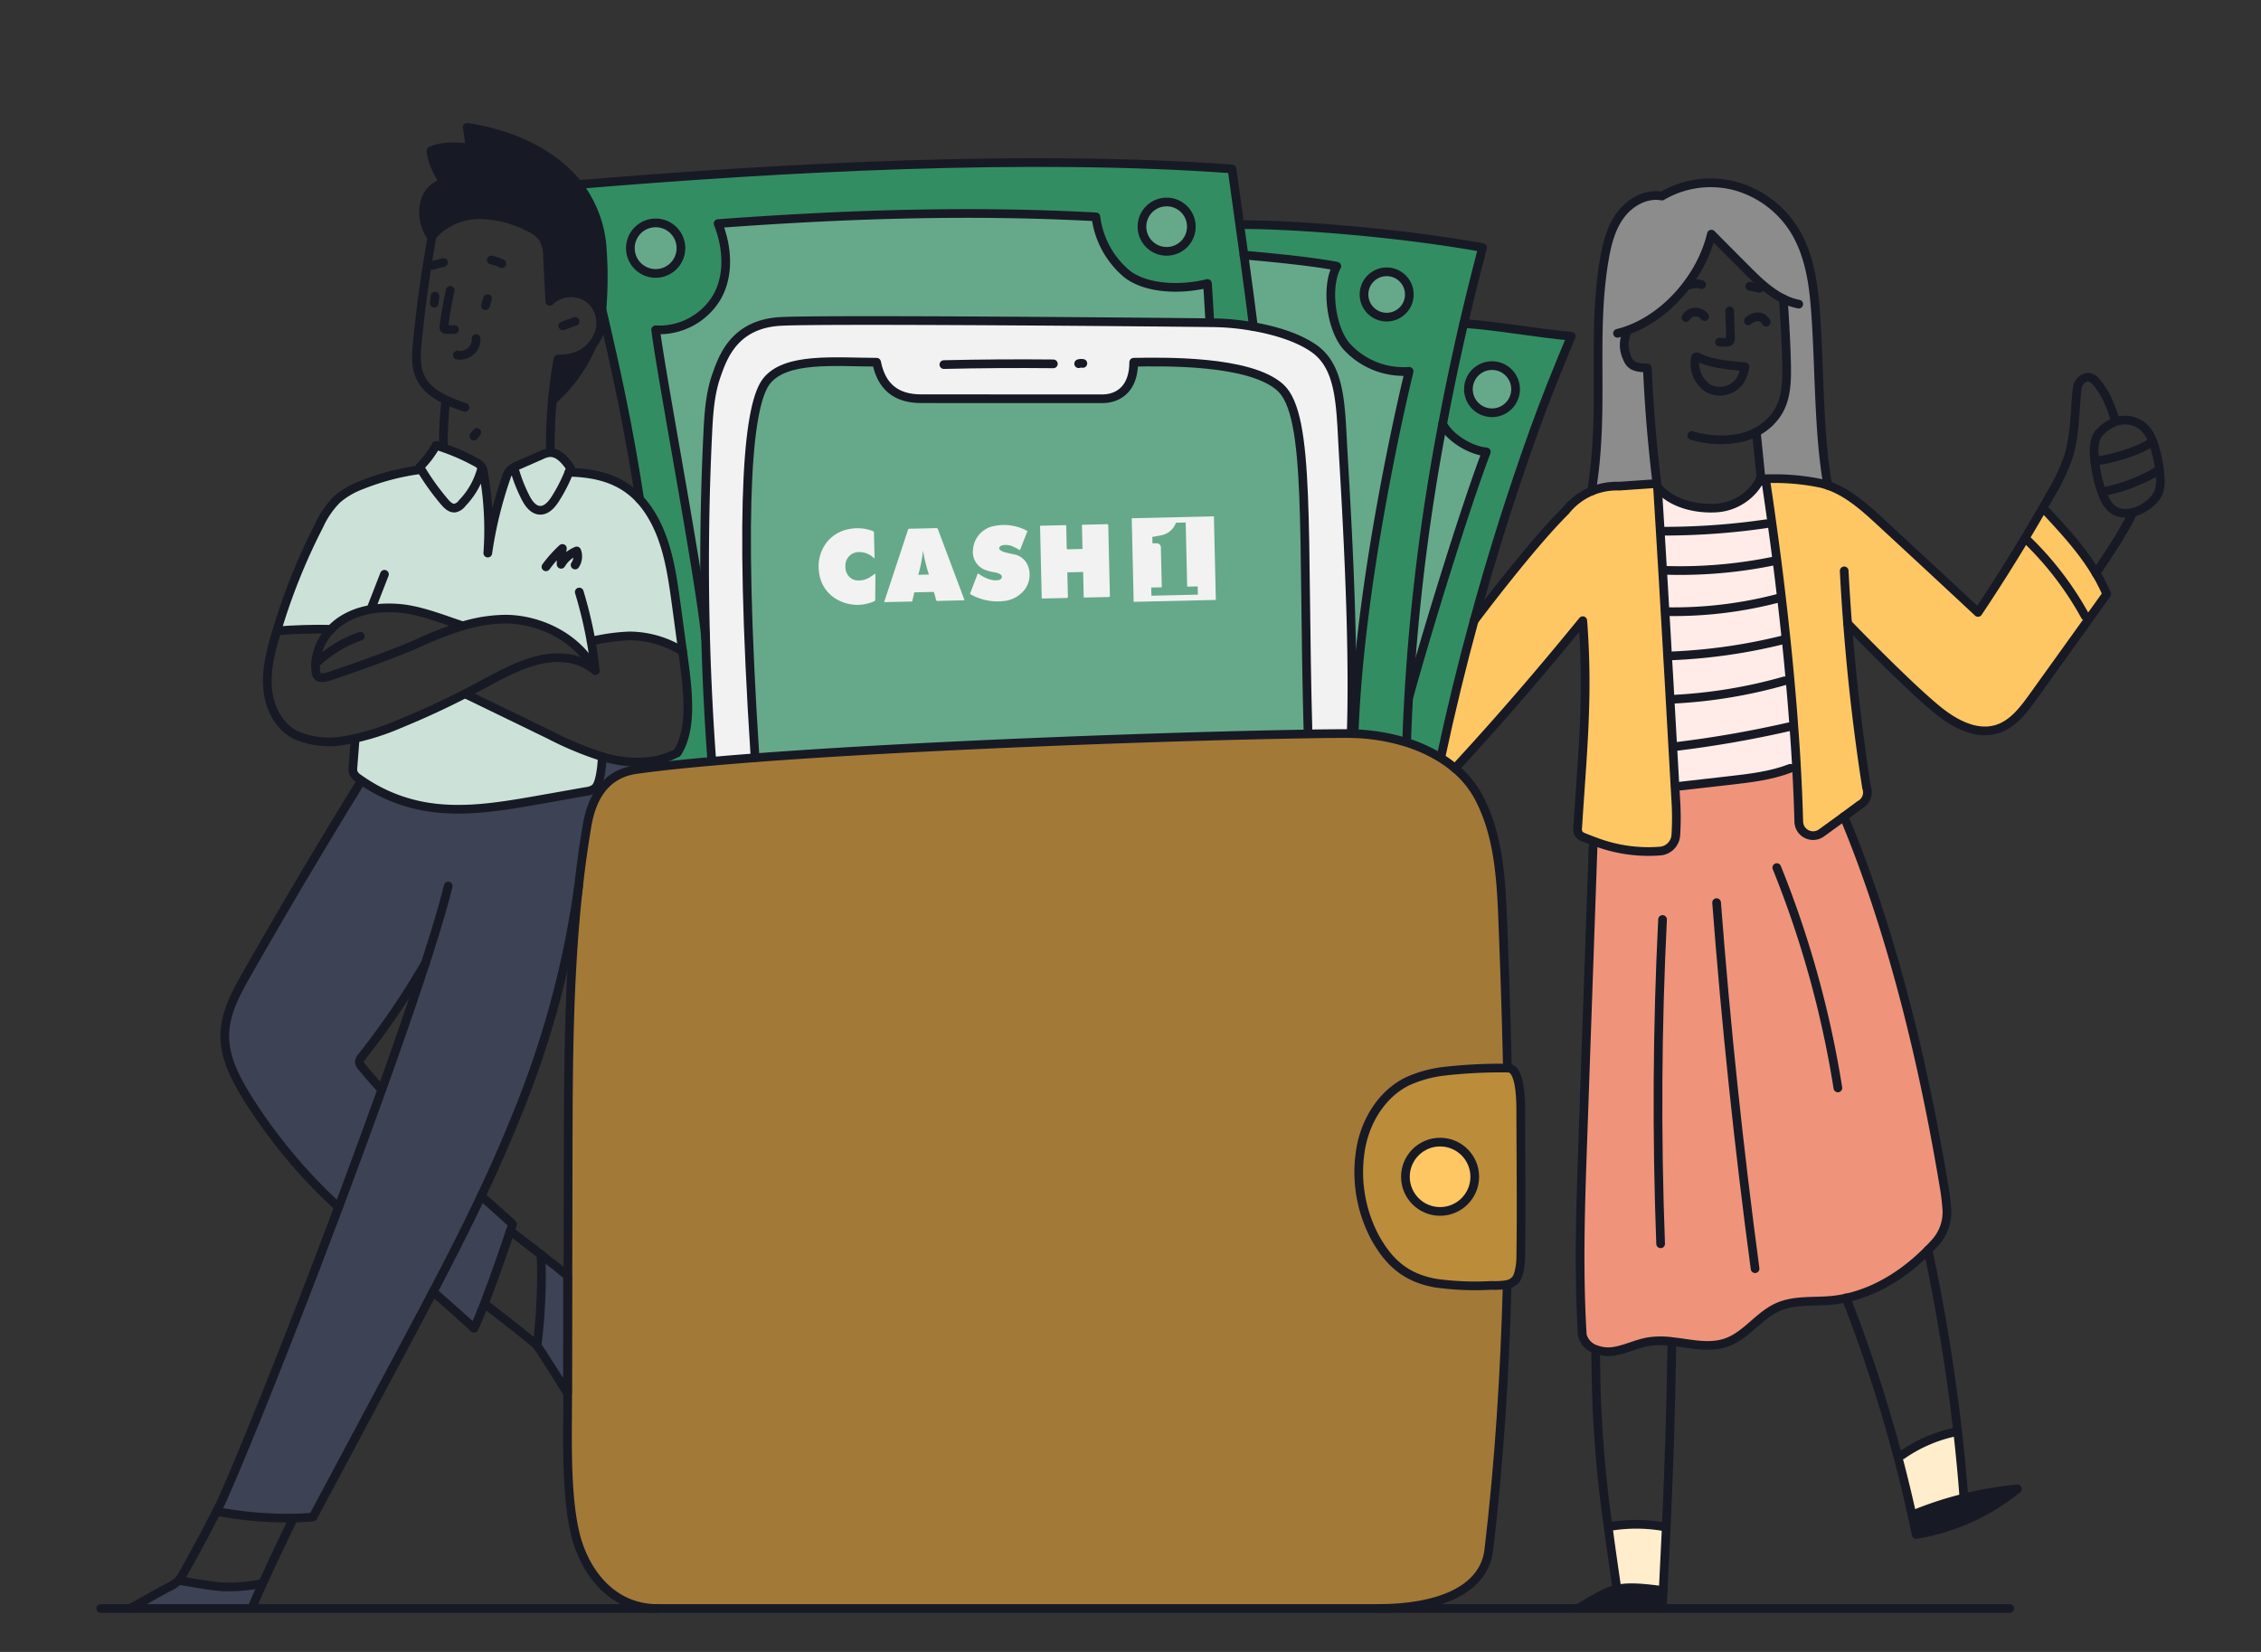 <svg viewBox="0 0 520 380" xmlns="http://www.w3.org/2000/svg">
  <rect x="0" y="0" width="520" height="380" fill="#333333" stroke="none"/>
  <g id="Layer_2">
    <g>
      <g>
        <g>
          <path style="fill: #ffc764" d="M484.518,136.664c-1.357,1.897-2.714,3.783-4.071,5.68l-.889-.636a73.783,73.783,0,0,0-13.077-17.231l-.841-.516q2.071-3.458,4.095-6.965l.708.432c4.215,4.539,8.466,9.126,11.612,14.422A37.827,37.827,0,0,1,484.518,136.664Z"></path>
          <path style="fill: #ffc764" d="M424.922,143.425q1.441,18.949,4.359,37.741a3.223,3.223,0,0,1-1.561,3.987c-1.213.901-2.426,1.801-3.638,2.69q-2.576,1.891-5.175,3.759a3.291,3.291,0,0,1-5.211-2.558c-.108-4.071-.288-8.213-.516-12.392q-.252-4.737-.624-9.534c-.24-3.518-.54-7.061-.865-10.615q-.414-4.701-.913-9.402c-.336-3.218-.684-6.436-1.069-9.618q-.486-4.287-1.033-8.502c-.372-2.918-.769-5.812-1.165-8.67q-.702-5.169-1.465-10.171a52.639,52.639,0,0,1,12.764,1.057c.528.132,1.057.276,1.561.456,4.707,1.609,8.586,5.139,12.272,8.55,7.493,6.929,14.986,13.869,22.275,20.678q5.566-8.322,10.723-16.919l.841.516a73.783,73.783,0,0,1,13.077,17.231l.889.636-12.825,17.868c-2.209,3.086-4.683,6.364-8.31,7.493-4.815,1.513-9.895-1.261-13.797-4.467C439.872,158.627,430.025,148.696,424.922,143.425Z"></path>
          <path style="fill: #171a25" d="M463.972,342.493a49.227,49.227,0,0,1-23.271,10.483c-.324-1.549-.648-3.086-.997-4.623l1.021-.228A84.163,84.163,0,0,1,463.972,342.493Z"></path>
          <path style="fill: #ffedcc" d="M451.676,344.582v.012a83.118,83.118,0,0,0-10.951,3.53l-1.021.228q-1.477-6.736-3.254-13.389l.997-.264a33.406,33.406,0,0,1,11.972-5.235l.829-.096C450.823,334.484,451.304,339.575,451.676,344.582Z"></path>
          <path style="fill: #ef947a" d="M424.574,298.592a28.585,28.585,0,0,1-3.518.54c-4.083.36-8.37-.132-12.116,1.513-4.395,1.933-7.277,6.508-11.792,8.141-3.963,1.441-8.261.3-12.512-.168a19.619,19.619,0,0,0-5.5.012c-2.846.48-5.476,1.909-8.346,2.257a7.976,7.976,0,0,1-3.59-.408,4.734,4.734,0,0,1-3.29-3.374c-.913-15.034-.408-29.78.108-44.454q1.189-33.917,2.366-67.833l.444-1.213a34.51,34.51,0,0,0,15.094,2.161,3.937,3.937,0,0,0,3.494-3.638,62.653,62.653,0,0,0-.036-8.514c-.048-.901-.096-1.813-.156-2.714l1.225-.072c3.759-.432,7.529-.853,11.3-1.285,4.743-.54,9.546-1.093,14.001-2.81l1.429-.084c.228,4.179.408,8.322.516,12.392a3.291,3.291,0,0,0,5.211,2.558q2.594-1.873,5.175-3.759c10.987,26.285,18.252,56.522,22.947,84.62a52.971,52.971,0,0,1,.72,5.812,10.405,10.405,0,0,1-2.582,7.445c-.552.624-1.129,1.237-1.741,1.837C438.371,292.696,431.887,296.995,424.574,298.592Z"></path>
          <path style="fill: #8c8c8c" d="M410.152,68.747c-3.29-1.609-6.076-4.347-8.694-6.989q-3.945-3.945-7.865-7.901c-2.306,9.787-10.495,19.369-20.137,22.407l.372,1.165a6.751,6.751,0,0,0,.24,4.527c.708,1.873,1.453,2.69,4.803,2.678q.576,13.203,2.173,26.346l-.384.276c-2.762.192-5.512.384-8.274.576a19.881,19.881,0,0,0-6.352,1.153c3.098-18.877-.048-35.484,2.906-53.135.612-3.65,1.537-7.361,3.722-10.339,2.197-2.978,5.92-5.079,9.558-4.407a22.135,22.135,0,0,1,17.231-2.209,23.39,23.39,0,0,1,13.077,9.799c3.158,4.983,4.311,10.975,4.839,16.847,1.165,12.993.708,29.275,3.002,42.112-.504-.18-1.033-.324-1.561-.456a52.639,52.639,0,0,0-12.764-1.057l-1.021.108c-.012-.156-.024-.312-.048-.468-.324-3.314-.672-6.628-.997-9.943l-.204-.384a12.637,12.637,0,0,0,5.428-5.151c1.633-3.038,1.753-6.64,1.693-10.087C410.801,78.822,410.476,74.126,410.152,68.747Z"></path>
          <path style="fill: #ffece8" d="M413.178,176.651l-1.429.084c-4.455,1.717-9.258,2.27-14.001,2.81-3.771.432-7.541.853-11.3,1.285l-1.225.072c-.168-3.05-.336-6.112-.516-9.162l1.081-.06a253.636,253.636,0,0,0,25.601-4.479l1.165-.084Q412.932,171.907,413.178,176.651Z"></path>
          <path style="fill: #ffece8" d="M412.554,167.116l-1.165.084a253.636,253.636,0,0,1-25.601,4.479l-1.081.06q-.306-5.44-.612-10.855l.432-.024a114.298,114.298,0,0,0,25.925-4.251l1.237-.108C412.013,160.056,412.314,163.598,412.554,167.116Z"></path>
          <path style="fill: #ffece8" d="M411.689,156.501l-1.237.108a114.298,114.298,0,0,1-25.925,4.251l-.432.024q-.27-4.989-.576-9.955l1.225-.072a127.686,127.686,0,0,0,25.397-3.686l.636-.072Q411.281,151.8,411.689,156.501Z"></path>
          <path style="fill: #ffece8" d="M410.777,147.099l-.636.072a127.686,127.686,0,0,1-25.397,3.686l-1.225.072c-.18-3.41-.384-6.809-.588-10.219l.18-.012a94.858,94.858,0,0,0,26.189-3.17l.408-.048C410.092,140.663,410.44,143.881,410.777,147.099Z"></path>
          <path style="fill: #ffece8" d="M409.708,137.481l-.408.048a94.858,94.858,0,0,1-26.189,3.17l-.18.012c-.18-3.158-.36-6.304-.552-9.462l.732-.048a106.951,106.951,0,0,0,24.424-2.065l1.141-.156Q409.216,133.194,409.708,137.481Z"></path>
          <path style="fill: #ffece8" d="M408.675,128.979l-1.141.156a106.951,106.951,0,0,1-24.424,2.065l-.732.048c-.18-3.002-.36-5.992-.54-8.994l1.069-.06a163.113,163.113,0,0,0,23.332-1.717l1.273-.168C407.907,123.167,408.303,126.061,408.675,128.979Z"></path>
          <path style="fill: #ffece8" d="M405.025,110.246l1.021-.108q.757,5.007,1.465,10.171l-1.273.168a163.113,163.113,0,0,1-23.332,1.717l-1.069.06c-.216-3.422-.42-6.857-.636-10.279,2.834,3.53,8.117,5.151,13.365,4.887,5.608-.276,9.414-4.239,10.411-7.085C405.001,109.934,405.013,110.09,405.025,110.246Z"></path>
          <path style="fill: #ffc764" d="M385.38,183.615a62.653,62.653,0,0,1,.036,8.514,3.937,3.937,0,0,1-3.494,3.638,34.51,34.51,0,0,1-15.094-2.161c-.865-.312-1.717-.636-2.546-.985a2.372,2.372,0,0,1-1.213-.841,2.447,2.447,0,0,1-.216-1.501c1.105-17.364,2.498-30.152,1.165-47.504-6.857,8.394-16.415,19.897-29.384,33.959a27.21,27.21,0,0,0-3.374-2.438l.156-.24q3.368-15.742,7.613-31.281s12.837-17.159,21.002-25.229a15.02,15.02,0,0,1,12.356-5.716c2.762-.192,5.512-.384,8.274-.576a8.046,8.046,0,0,0,.54.72c.216,3.422.42,6.857.636,10.279.18,3.002.36,5.992.54,8.994.192,3.158.372,6.304.552,9.462.204,3.41.408,6.809.588,10.219q.306,4.971.576,9.955.306,5.422.612,10.855c.18,3.05.348,6.112.516,9.162C385.284,181.802,385.332,182.715,385.38,183.615Z"></path>
          <path style="fill: #ffedcc" d="M382.426,351.151l.805.036c-.228,4.779-.468,9.654-.72,14.698h-.012c-5.296-.732-8.237-.853-10.615-.336-.72-4.923-1.405-9.678-2.029-14.35l.228-.024A36.726,36.726,0,0,1,382.426,351.151Z"></path>
          <path style="fill: #171a25" d="M382.498,365.885h.012c-.084,1.357-.156,2.738-.228,4.119H362.865c4.203-2.378,6.22-3.855,9.018-4.455C374.26,365.032,377.202,365.152,382.498,365.885Z"></path>
          <path style="fill: #338d63" d="M361.364,77.345c-3.41,8.261-5.848,14.193-8.466,21.482q-7.799,21.686-13.869,43.949-4.251,15.526-7.613,31.281l-.156.24a34.803,34.803,0,0,0-7.973-3.578l.252-.781c.108-3.254.264-6.508.444-9.762h.096c3.843-14.025,12.777-43.157,17.76-56.233-3.566-.276-8.43-3.23-10.051-6.412,1.453-7.745,3.086-15.454,4.851-23.115h.012C344.432,74.943,353.583,76.66,361.364,77.345ZM348.563,89.533a5.422,5.422,0,1,0-5.416,5.428A5.427,5.427,0,0,0,348.563,89.533Z"></path>
          <path style="fill: #bb8c3a" d="M346.63,295.494a18.628,18.628,0,0,1-3.614.192,66.005,66.005,0,0,1-12.801-.516c-6.941-1.225-10.747-4.791-13.869-10.315a31.952,31.952,0,0,1-3.518-19.825c.925-6.736,4.779-13.293,10.891-16.295a28.36,28.36,0,0,1,8.261-2.294,115.752,115.752,0,0,1,14.698-.744h.168c2.654,0,2.894,6.34,2.906,9.582.024,11.672.168,22.575,0,34.247-.012,1.177-.36,3.819-1.093,4.731A3.592,3.592,0,0,1,346.63,295.494Zm-7.457-24.797a7.973,7.973,0,1,0-7.973,7.973A7.969,7.969,0,0,0,339.173,270.697Z"></path>
          <path style="fill: #66a98a" d="M343.148,84.105A5.428,5.428,0,1,1,337.72,89.533,5.427,5.427,0,0,1,343.148,84.105Z"></path>
          <path style="fill: #a37938" d="M345.621,212.062c.444,11.203.817,22.419,1.057,33.634a115.752,115.752,0,0,0-14.698.744,28.36,28.36,0,0,0-8.261,2.294c-6.112,3.002-9.967,9.558-10.891,16.295a31.952,31.952,0,0,0,3.518,19.825c3.122,5.524,6.929,9.09,13.869,10.315a66.005,66.005,0,0,0,12.801.516,18.628,18.628,0,0,0,3.614-.192c-.54,20.39-1.825,40.731-4.215,61.001-1.141,9.726-12.44,13.509-25.325,13.509H151.176c-9.09,0-15.478-6.472-18.276-15.082s-2.366-23.284-2.342-32.338v-2.089q.054-27.504.12-55.009c.036-20.51.096-41.115,2.378-61.481.528-4.695,1.165-9.378,1.957-14.049.913-5.38,3.47-11.852,11.336-12.945.889-.12,1.825-.252,2.798-.372,4.179-.528,9.102-1.033,14.578-1.513,3.134-.276,6.46-.552,9.931-.817,39.314-2.99,97.865-5.019,127.177-5.476,3.182-.06,6.028-.084,8.454-.096.72,0,1.441.012,2.149.036a45.735,45.735,0,0,1,11.852,1.945,34.803,34.803,0,0,1,7.973,3.578,27.21,27.21,0,0,1,3.374,2.438,22.507,22.507,0,0,1,5.296,6.376C344.673,191.829,345.237,202.144,345.621,212.062Z"></path>
          <circle style="fill: #ffc764" r="7.973" cy="270.697" cx="331.2"></circle>
          <path style="fill: #66a98a" d="M331.788,97.53c1.621,3.182,6.484,6.136,10.051,6.412-4.983,13.077-13.917,42.208-17.76,56.233h-.096A483.692,483.692,0,0,1,331.788,97.53Z"></path>
          <path style="fill: #338d63" d="M331.788,97.53a483.692,483.692,0,0,0-7.805,62.646c-.18,3.254-.336,6.508-.444,9.762l-.252.781a45.735,45.735,0,0,0-11.852-1.945l.024-.624v-.096c1.417-37.285,12.62-82.639,12.62-82.639A17.688,17.688,0,0,1,309.573,79.542c-3.47-4.155-4.719-13.569-2.125-18.3-7.013-1.393-21.35-2.558-21.35-2.558-.324-2.354-.648-4.683-.961-6.893l.841-.12c11.348,0,35.207,1.717,54.997,5.284q-2.288,8.682-4.335,17.46C334.874,82.076,333.241,89.785,331.788,97.53Zm-7.661-29.792a5.211,5.211,0,1,0-5.211,5.223A5.214,5.214,0,0,0,324.127,67.738Z"></path>
          <path style="fill: #66a98a" d="M309.573,79.542a17.688,17.688,0,0,0,14.506,5.872s-11.203,45.354-12.62,82.639l-.684-.024c.745-23.031-1.429-55.993-1.957-65.684-.516-9.702-.684-17.928-6.52-22.107-3.578-2.558-8.886-4.203-14.025-5.103-.564-4.539-1.369-10.567-2.173-16.451,0,0,14.338,1.165,21.35,2.558C304.854,65.973,306.103,75.387,309.573,79.542Z"></path>
          <path style="fill: #66a98a" d="M318.915,62.527a5.217,5.217,0,1,1-5.211,5.211A5.214,5.214,0,0,1,318.915,62.527Z"></path>
          <path style="fill: #f2f2f2" d="M311.458,168.053v.096l-.024.624c-.708-.024-1.429-.036-2.149-.036-2.426.012-5.272.036-8.454.096v-.108c-1.297-46.387.696-73.153-6.364-79.577-7.073-6.424-27.318-5.908-33.73-5.824.012,6.064-3.482,8.406-7.229,8.406-3.734,0-35.64-.012-41.668-.012s-9.186-3.062-10.231-8.394c-9.714-.036-20.906-1.213-25.301,4.335-3.963,5.019-6.616,25.457-2.654,86.65-3.47.264-6.797.54-9.931.817l-.06-.636q-1.009-13.851-1.381-27.762-.648-23.524.492-47.035c.216-4.515.504-9.102,2.005-13.365s4.155-11.828,14.806-12.392c10.255-.54,87.094.156,98.634.3.432,0,.769.012,1.009.012a56.357,56.357,0,0,1,9.042.889c5.139.901,10.447,2.546,14.025,5.103,5.836,4.179,6.004,12.404,6.52,22.107.528,9.69,2.702,42.652,1.957,65.684Z"></path>
          <path style="fill: #66a98a" d="M300.831,168.725v.108c-29.312.456-87.862,2.486-127.177,5.476-3.963-61.193-1.309-81.63,2.654-86.65,4.395-5.548,15.586-4.371,25.301-4.335,1.045,5.332,4.203,8.394,10.231,8.394s37.933.012,41.668.012c3.747,0,7.241-2.342,7.229-8.406,6.412-.084,26.658-.6,33.73,5.824C301.528,95.573,299.535,122.338,300.831,168.725Z"></path>
          <path style="fill: #338d63" d="M286.098,58.684c.805,5.884,1.609,11.912,2.173,16.451a56.357,56.357,0,0,0-9.042-.889c-.24,0-.576-.012-1.009-.012v-.504s-.348-6.244-.516-8.514c-6.676,1.621-14.326,1.081-18.504-2.197a20.378,20.378,0,0,1-7.157-13.137c-29.612-1.597-58.287-.552-86.89,1.549,2.354,5.968,2.45,12.32-.372,17.087a15.437,15.437,0,0,1-13.989,7.349c1.513,11.828,10.195,57.026,11.492,70.859q.378,13.905,1.381,27.762l.06.636c-5.476.48-10.399.985-14.578,1.513l-.18-1.453a18.464,18.464,0,0,0,6.809-2.017c3.506-5.5,2.474-14.229,1.345-22.407-.036-.3-.084-.588-.12-.889-.504-3.674-.997-7.361-1.501-11.035-.985-7.181-2.053-14.59-5.896-20.726a20.977,20.977,0,0,0-2.486-3.278c-2.486-16.295-5.356-29.48-8.67-43.613h-.012a89.939,89.939,0,0,0-.012-15.046,26.88,26.88,0,0,0-5.476-13.713l.012-.012c46.939-3.915,103.449-7.001,150.388-3.59.276,2.029.973,7.025,1.789,12.933C285.449,54.001,285.773,56.331,286.098,58.684Zm-12.104-6.544a5.68,5.68,0,1,0-5.68,5.68A5.683,5.683,0,0,0,273.994,52.14ZM156.603,57.087a5.812,5.812,0,1,0-5.812,5.8A5.809,5.809,0,0,0,156.603,57.087Z"></path>
          <path style="fill: #66a98a" d="M278.22,73.73v.504c-11.54-.144-88.379-.841-98.634-.3-10.651.564-13.305,8.129-14.806,12.392s-1.789,8.85-2.005,13.365q-1.135,23.488-.492,47.035c-1.297-13.833-9.979-59.031-11.492-70.859a15.437,15.437,0,0,0,13.989-7.349c2.822-4.767,2.726-11.119.372-17.087,28.603-2.101,57.278-3.146,86.89-1.549A20.378,20.378,0,0,0,259.2,63.019c4.179,3.278,11.828,3.819,18.504,2.197C277.872,67.486,278.22,73.73,278.22,73.73Z"></path>
          <circle style="fill: #66a98a" r="5.68" cy="52.14" cx="268.314"></circle>
          <path style="fill: #cce2d8" d="M135.95,147.519c.396,2.221.708,4.467.949,6.712-4.563-8.358-13.677-11.792-20.618-11.804a34.962,34.962,0,0,0-9.835,1.537c-4.527-1.489-9.642-3.566-14.398-4.011-4.767-.432-9.787.252-13.737,2.942a13.914,13.914,0,0,0-2.173,1.861c-3.494-.108-8.778.048-12.26.348l-.192-.06A139.662,139.662,0,0,1,73.376,120.922a20.654,20.654,0,0,1,4.167-6.076,18.45,18.45,0,0,1,5.668-3.29A56.309,56.309,0,0,1,96.191,108.097l.54-.336a56.125,56.125,0,0,0,5.512,7.697c.636.745,1.453,1.537,2.414,1.405a2.825,2.825,0,0,0,1.669-1.153,17.779,17.779,0,0,0,4.359-7.613l.372-.036a5.151,5.151,0,0,1,.156.72,74.191,74.191,0,0,1,.973,18.444,94.102,94.102,0,0,1,4.203-17.292,4.858,4.858,0,0,1,.793-1.621c.06-.072.132-.144.204-.216h.973a35.144,35.144,0,0,0,2.498,6.34c.708,1.381,1.765,2.87,3.314,2.942,1.537.06,2.714-1.321,3.542-2.618a36.342,36.342,0,0,0,3.134-6.124h.012c7.565.168,12.584,2.221,16.259,6.196a20.977,20.977,0,0,1,2.486,3.278c3.843,6.136,4.911,13.545,5.896,20.726.504,3.674.997,7.361,1.501,11.035a23.168,23.168,0,0,0-12.212-3.59A44.849,44.849,0,0,0,135.95,147.519Z"></path>
          <path style="fill: #66a98a" d="M150.792,51.275a5.806,5.806,0,1,1-5.812,5.812A5.809,5.809,0,0,1,150.792,51.275Z"></path>
          <path style="fill: #3d4254" d="M77.867,277.71a123.264,123.264,0,0,1-21.158-25.457c-2.654-4.347-5.103-9.114-5.019-14.205.084-5.043,2.618-9.678,5.115-14.061Q69.377,201.885,82.73,180.217l.456-.648a36.802,36.802,0,0,0,13.965,5.848c8.838,1.705,17.94.132,26.802-1.429q5.404-.955,10.831-1.921a4.149,4.149,0,0,0,2.041-.732c1.465-1.213,1.669-6.941,1.681-7.253.744.216,1.501.408,2.257.576a25.834,25.834,0,0,0,8.201.528l.18,1.453c-.973.12-1.909.252-2.798.372-7.865,1.093-10.423,7.565-11.336,12.945-.793,4.671-1.429,9.354-1.957,14.049h-.012A216.52,216.52,0,0,1,118.694,256.864c-2.474,6.172-5.175,12.26-8.021,18.264-3.506,7.421-7.241,14.746-11.059,22.011-2.51,4.779-5.055,9.546-7.589,14.302q-10.015,18.75-20.029,37.513c-1.465.144-2.966.24-4.491.264a89.018,89.018,0,0,1-17.688-1.549c.408-.805.756-1.489,1.009-2.017C56.337,333.379,67.3,305.845,77.867,277.71Zm19.957-56.125a181.672,181.672,0,0,1-14.65,21.566,1.926,1.926,0,0,0-.528,1.153,1.824,1.824,0,0,0,.564,1.105c1.297,1.537,3.158,3.831,4.611,5.211C91.628,240.005,95.086,230.026,97.824,221.585Z"></path>
          <path style="fill: #171a25" d="M99.397,54.229l-.18.216a9.447,9.447,0,0,1-1.585-7.613c.612-2.606,1.969-3.734,4.347-4.971-1.321-2.209-2.63-4.587-2.858-7.157,2.51-1.177,6.208-1.021,8.958-.648-.132-1.189-.396-3.59-.648-4.767,7.481,1.129,14.938,3.807,20.87,8.514a27.496,27.496,0,0,1,4.647,4.659,26.88,26.88,0,0,1,5.476,13.713,89.939,89.939,0,0,1,.012,15.046c-.084,1.189-.192,2.137-.288,2.714h-.012a7.015,7.015,0,0,0-2.762-5.332,7.157,7.157,0,0,0-8.934.708c-.156-3.314-.324-6.64-.492-9.955a8.829,8.829,0,0,0-1.177-4.791,7.875,7.875,0,0,0-3.062-2.257,24.98,24.98,0,0,0-11.756-2.906A14.437,14.437,0,0,0,99.397,54.229Z"></path>
          <path style="fill: #cce2d8" d="M138.507,174.069v.012c-.012.312-.216,6.04-1.681,7.253a4.149,4.149,0,0,1-2.041.732q-5.422.973-10.831,1.921c-8.862,1.561-17.964,3.134-26.802,1.429a36.802,36.802,0,0,1-13.965-5.848c-.24-.156-.468-.312-.696-.48a3.189,3.189,0,0,1-1.225-1.333,3.325,3.325,0,0,1-.084-1.381c.156-2.005.312-3.999.468-5.992l-2.161-.096a56.645,56.645,0,0,0,12.392-3.759q7.889-3.242,15.454-7.133l.264.504q9.42,4.575,18.853,9.15A75.839,75.839,0,0,0,138.507,174.069Z"></path>
          <path style="fill: #171a25" d="M128.313,82.592c3.194-.024,5.944-.817,7.925-3.266a35.411,35.411,0,0,1-9.198,12.813Q127.472,87.329,128.313,82.592Z"></path>
          <path style="fill: #cce2d8" d="M131.231,107.689c-.12.324-.24.636-.384.949a36.342,36.342,0,0,1-3.134,6.124c-.829,1.297-2.005,2.678-3.542,2.618-1.549-.072-2.606-1.561-3.314-2.942A35.144,35.144,0,0,1,118.358,108.097h-.973a6.012,6.012,0,0,1,1.777-1.057l5.332-2.342a5.83,5.83,0,0,1,1.765-.564,2.928,2.928,0,0,1,.324-.012C128.565,104.122,130.09,105.996,131.231,107.689Z"></path>
          <path style="fill: #3d4254" d="M130.522,293.44v27.054s-6.328-10.159-7.013-10.951a128.413,128.413,0,0,0,.925-20.93C126.619,290.306,128.769,291.987,130.522,293.44Z"></path>
          <path style="fill: #3d4254" d="M117.89,281.576s-.192.588-.528,1.585c-1.093,3.254-3.698,10.903-5.968,16.751-.877,2.27-1.705,4.263-2.378,5.632-1.069-1.045-4.899-4.443-9.39-8.406h-.012c3.819-7.265,7.553-14.59,11.059-22.011C113.915,277.926,117.89,281.576,117.89,281.576Z"></path>
          <path style="fill: #cce2d8" d="M111.057,108.061l-.372.036a17.779,17.779,0,0,1-4.359,7.613,2.825,2.825,0,0,1-1.669,1.153c-.961.132-1.777-.66-2.414-1.405a56.125,56.125,0,0,1-5.512-7.697c-.072-.108-.144-.216-.204-.324a22.501,22.501,0,0,0,3.759-4.983c.456.144.925.288,1.369.444a48.546,48.546,0,0,1,7.685,3.362,3.674,3.674,0,0,1,1.429,1.129A2.772,2.772,0,0,1,111.057,108.061Z"></path>
          <path style="fill: #3d4254" d="M60.359,364.215l.036.024c-.949,2.113-1.837,4.131-2.51,5.764H29.907c2.93-1.525,5.86-3.35,8.802-4.863a9.334,9.334,0,0,0,2.426-1.597c3.11.516,6.869,1.249,10.015,1.477A35.998,35.998,0,0,0,60.359,364.215Z"></path>
        </g>
        <g>
          <path style="fill: none;stroke: #171a25;stroke-linecap: round;stroke-linejoin: round;stroke-width: 2px" d="M317.09,370.003c12.885,0,24.184-3.783,25.325-13.509,2.39-20.27,3.674-40.611,4.215-61.001v-.012"></path>
          <path style="fill: none;stroke: #171a25;stroke-linecap: round;stroke-linejoin: round;stroke-width: 2px" d="M346.678,245.697c-.24-11.215-.612-22.431-1.057-33.634-.384-9.919-.949-20.233-5.692-28.951a22.507,22.507,0,0,0-5.296-6.376,27.21,27.21,0,0,0-3.374-2.438,34.803,34.803,0,0,0-7.973-3.578,45.735,45.735,0,0,0-11.852-1.945c-.708-.024-1.429-.036-2.149-.036-2.426.012-5.272.036-8.454.096-29.312.456-87.862,2.486-127.177,5.476-3.47.264-6.797.54-9.931.817-5.476.48-10.399.985-14.578,1.513-.973.12-1.909.252-2.798.372-7.865,1.093-10.423,7.565-11.336,12.945-.793,4.671-1.429,9.354-1.957,14.049-2.282,20.366-2.342,40.971-2.378,61.481q-.054,27.504-.12,55.009v2.089c-.024,9.054-.456,23.728,2.342,32.338s9.186,15.082,18.276,15.082"></path>
          <path style="fill: none;stroke: #171a25;stroke-linecap: round;stroke-linejoin: round;stroke-width: 2px" d="M346.63,295.494a3.592,3.592,0,0,0,2.029-1.237c.732-.913,1.081-3.554,1.093-4.731.168-11.672.024-22.575,0-34.247-.012-3.242-.252-9.582-2.906-9.582h-.168a115.752,115.752,0,0,0-14.698.744,28.36,28.36,0,0,0-8.261,2.294c-6.112,3.002-9.967,9.558-10.891,16.295a31.952,31.952,0,0,0,3.518,19.825c3.122,5.524,6.929,9.09,13.869,10.315a66.005,66.005,0,0,0,12.801.516A18.628,18.628,0,0,0,346.63,295.494Z"></path>
          <path style="fill: none;stroke: #171a25;stroke-linecap: round;stroke-linejoin: round;stroke-width: 2px" d="M310.774,168.029c.745-23.031-1.429-55.993-1.957-65.684-.516-9.702-.684-17.928-6.52-22.107-3.578-2.558-8.886-4.203-14.025-5.103a56.357,56.357,0,0,0-9.042-.889c-.24,0-.576-.012-1.009-.012-11.54-.144-88.379-.841-98.634-.3-10.651.564-13.305,8.129-14.806,12.392s-1.789,8.85-2.005,13.365q-1.135,23.488-.492,47.035.378,13.905,1.381,27.762"></path>
          <path style="fill: none;stroke: #171a25;stroke-linecap: round;stroke-linejoin: round;stroke-width: 2px" d="M300.831,168.725c-1.297-46.387.696-73.153-6.364-79.577-7.073-6.424-27.318-5.908-33.73-5.824.012,6.064-3.482,8.406-7.229,8.406-3.734,0-35.64-.012-41.668-.012s-9.186-3.062-10.231-8.394c-9.714-.036-20.906-1.213-25.301,4.335-3.963,5.019-6.616,25.457-2.654,86.65"></path>
          <path style="fill: none;stroke: #171a25;stroke-linecap: round;stroke-linejoin: round;stroke-width: 2px" d="M242.256,83.697q-12.59-.126-25.181.168"></path>
          <path style="fill: none;stroke: #171a25;stroke-linecap: round;stroke-linejoin: round;stroke-width: 2px" d="M132.96,42.449c46.939-3.915,103.449-7.001,150.388-3.59.276,2.029.973,7.025,1.789,12.933.312,2.209.636,4.539.961,6.893.805,5.884,1.609,11.912,2.173,16.451"></path>
          <path style="fill: none;stroke: #171a25;stroke-linecap: round;stroke-linejoin: round;stroke-width: 2px" d="M147.117,114.833c-2.486-16.295-5.356-29.48-8.67-43.613"></path>
          <path style="fill: none;stroke: #171a25;stroke-linecap: round;stroke-linejoin: round;stroke-width: 2px" d="M323.539,169.938c.108-3.254.264-6.508.444-9.762A483.692,483.692,0,0,1,331.788,97.53c1.453-7.745,3.086-15.454,4.851-23.115q2.053-8.772,4.335-17.46c-19.789-3.566-43.649-5.284-54.997-5.284"></path>
          <path style="fill: none;stroke: #171a25;stroke-linecap: round;stroke-linejoin: round;stroke-width: 2px" d="M336.651,74.415c7.781.528,16.931,2.245,24.712,2.93-3.41,8.261-5.848,14.193-8.466,21.482q-7.799,21.686-13.869,43.949-4.251,15.526-7.613,31.281"></path>
          <path style="fill: none;stroke: #171a25;stroke-linecap: round;stroke-linejoin: round;stroke-width: 2px" d="M162.283,146.727c-1.297-13.833-9.979-59.031-11.492-70.859a15.437,15.437,0,0,0,13.989-7.349c2.822-4.767,2.726-11.119.372-17.087,28.603-2.101,57.278-3.146,86.89-1.549A20.378,20.378,0,0,0,259.2,63.019c4.179,3.278,11.828,3.819,18.504,2.197.168,2.27.516,8.514.516,8.514"></path>
          <path style="fill: none;stroke: #171a25;stroke-linecap: round;stroke-linejoin: round;stroke-width: 2px" d="M286.098,58.684s14.338,1.165,21.35,2.558c-2.594,4.731-1.345,14.145,2.125,18.3a17.688,17.688,0,0,0,14.506,5.872s-11.203,45.354-12.62,82.639v.096"></path>
          <path style="fill: none;stroke: #171a25;stroke-linecap: round;stroke-linejoin: round;stroke-width: 2px" d="M331.776,97.518a.012.012,0,0,0,.012.012c1.621,3.182,6.484,6.136,10.051,6.412-4.983,13.077-13.917,42.208-17.76,56.233"></path>
          <path style="fill: none;stroke: #171a25;stroke-linecap: round;stroke-linejoin: round;stroke-width: 2px" d="M138.507,174.069a75.839,75.839,0,0,1-12.056-5.019q-9.42-4.575-18.853-9.15"></path>
          <path style="fill: none;stroke: #171a25;stroke-linecap: round;stroke-linejoin: round;stroke-width: 2px" d="M130.858,108.637c7.565.168,12.584,2.221,16.259,6.196a20.977,20.977,0,0,1,2.486,3.278c3.843,6.136,4.911,13.545,5.896,20.726.504,3.674.997,7.361,1.501,11.035.036.3.084.588.12.889,1.129,8.177,2.161,16.907-1.345,22.407a18.464,18.464,0,0,1-6.809,2.017,25.834,25.834,0,0,1-8.201-.528c-.756-.168-1.513-.36-2.257-.576"></path>
          <path style="fill: none;stroke: #171a25;stroke-linecap: round;stroke-linejoin: round;stroke-width: 2px" d="M133.224,136.184a99.175,99.175,0,0,1,2.726,11.336c.396,2.221.708,4.467.949,6.712a12.491,12.491,0,0,0-6.364-2.786c-6.977-.949-13.605,2.846-19.813,6.172-1.129.612-2.257,1.201-3.386,1.777q-7.565,3.909-15.454,7.133a56.645,56.645,0,0,1-12.392,3.759,19.57,19.57,0,0,1-11.324-1.129c-3.819-1.813-6.064-6.016-6.556-10.207-.504-4.191.48-8.406,1.645-12.464.144-.48.276-.961.432-1.441A139.662,139.662,0,0,1,73.376,120.922a20.654,20.654,0,0,1,4.167-6.076,18.45,18.45,0,0,1,5.668-3.29A56.309,56.309,0,0,1,96.191,108.097"></path>
          <path style="fill: none;stroke: #171a25;stroke-linecap: round;stroke-linejoin: round;stroke-width: 2px" d="M157,149.873a23.168,23.168,0,0,0-12.212-3.59,44.849,44.849,0,0,0-8.838,1.237"></path>
          <path style="fill: none;stroke: #171a25;stroke-linecap: round;stroke-linejoin: round;stroke-width: 2px" d="M136.898,154.232c-4.563-8.358-13.677-11.792-20.618-11.804a34.962,34.962,0,0,0-9.835,1.537,79.044,79.044,0,0,0-10.099,3.903c-6.328,2.858-19.009,7.181-20.498,7.661s-2.774.636-3.086-.492a9.783,9.783,0,0,1-.18-2.366,12.548,12.548,0,0,1,3.554-7.913,13.914,13.914,0,0,1,2.173-1.861c3.951-2.69,8.97-3.374,13.737-2.942,4.755.444,9.871,2.522,14.398,4.011"></path>
          <path style="fill: none;stroke: #171a25;stroke-linecap: round;stroke-linejoin: round;stroke-width: 2px" d="M82.85,146.354a28.424,28.424,0,0,0-10.267,6.316"></path>
          <path style="fill: none;stroke: #171a25;stroke-linecap: round;stroke-linejoin: round;stroke-width: 2px" d="M88.422,132.101q-1.477,3.783-2.942,7.565"></path>
          <path style="fill: none;stroke: #171a25;stroke-linecap: round;stroke-linejoin: round;stroke-width: 2px" d="M76.138,144.757c-3.494-.108-8.778.048-12.26.348"></path>
          <path style="fill: none;stroke: #171a25;stroke-linecap: round;stroke-linejoin: round;stroke-width: 2px" d="M118.358,108.097a35.144,35.144,0,0,0,2.498,6.34c.708,1.381,1.765,2.87,3.314,2.942,1.537.06,2.714-1.321,3.542-2.618a36.342,36.342,0,0,0,3.134-6.124c.144-.312.264-.624.384-.949-1.141-1.693-2.666-3.566-4.647-3.566a2.928,2.928,0,0,0-.324.012,5.83,5.83,0,0,0-1.765.564l-5.332,2.342a6.012,6.012,0,0,0-1.777,1.057c-.072.072-.144.144-.204.216a4.858,4.858,0,0,0-.793,1.621,94.102,94.102,0,0,0-4.203,17.292,74.191,74.191,0,0,0-.973-18.444,5.151,5.151,0,0,0-.156-.72,2.772,2.772,0,0,0-.288-.672,3.674,3.674,0,0,0-1.429-1.129,48.546,48.546,0,0,0-7.685-3.362c-.444-.156-.913-.3-1.369-.444a22.501,22.501,0,0,1-3.759,4.983c.06.108.132.216.204.324a56.125,56.125,0,0,0,5.512,7.697c.636.745,1.453,1.537,2.414,1.405a2.825,2.825,0,0,0,1.669-1.153,17.779,17.779,0,0,0,4.359-7.613"></path>
          <path style="fill: none;stroke: #171a25;stroke-linecap: round;stroke-linejoin: round;stroke-width: 2px" d="M125.563,130.384a30.106,30.106,0,0,1,3.783-4.227,20.705,20.705,0,0,0-.3,3.65,7.484,7.484,0,0,1,3.59-3.074,3.499,3.499,0,0,1-.372,3.242"></path>
          <path style="fill: none;stroke: #171a25;stroke-linecap: round;stroke-linejoin: round;stroke-width: 2px" d="M81.65,170.382c-.156,1.993-.312,3.987-.468,5.992a3.325,3.325,0,0,0,.084,1.381,3.189,3.189,0,0,0,1.225,1.333c.228.168.456.324.696.48a36.802,36.802,0,0,0,13.965,5.848c8.838,1.705,17.94.132,26.802-1.429q5.404-.955,10.831-1.921a4.149,4.149,0,0,0,2.041-.732c1.465-1.213,1.669-6.941,1.681-7.253v-.012"></path>
          <path style="fill: none;stroke: #171a25;stroke-linecap: round;stroke-linejoin: round;stroke-width: 2px" d="M136.238,79.326a35.411,35.411,0,0,1-9.198,12.813"></path>
          <path style="fill: none;stroke: #171a25;stroke-linecap: round;stroke-linejoin: round;stroke-width: 2px" d="M126.559,103.03c-.012-3.638.144-7.277.48-10.891q.432-4.809,1.273-9.546c3.194-.024,5.944-.817,7.925-3.266a10.915,10.915,0,0,0,1.261-2.017,6.682,6.682,0,0,0,.636-3.374,7.015,7.015,0,0,0-2.762-5.332,7.157,7.157,0,0,0-8.934.708c-.156-3.314-.324-6.64-.492-9.955a8.829,8.829,0,0,0-1.177-4.791,7.875,7.875,0,0,0-3.062-2.257,24.98,24.98,0,0,0-11.756-2.906,14.437,14.437,0,0,0-10.555,4.827l-.18.216a9.447,9.447,0,0,1-1.585-7.613c.612-2.606,1.969-3.734,4.347-4.971-1.321-2.209-2.63-4.587-2.858-7.157,2.51-1.177,6.208-1.021,8.958-.648-.132-1.189-.396-3.59-.648-4.767,7.481,1.129,14.938,3.807,20.87,8.514a27.496,27.496,0,0,1,4.647,4.659,26.88,26.88,0,0,1,5.476,13.713,89.939,89.939,0,0,1,.012,15.046c-.084,1.189-.192,2.137-.288,2.714"></path>
          <path style="fill: none;stroke: #171a25;stroke-linecap: round;stroke-linejoin: round;stroke-width: 2px" d="M106.938,93.711a40.408,40.408,0,0,1-4.359-1.705c-2.498-1.177-4.707-2.75-5.872-5.199-1.201-2.51-.985-5.44-.708-8.213q1.207-12.248,3.398-24.364l.036-.18"></path>
          <path style="fill: none;stroke: #171a25;stroke-linecap: round;stroke-linejoin: round;stroke-width: 2px" d="M101.967,102.021a93.631,93.631,0,0,1,.552-9.883"></path>
          <path style="fill: none;stroke: #171a25;stroke-linecap: round;stroke-linejoin: round;stroke-width: 2px" d="M132.263,73.934c-.937.336-1.873.684-2.822,1.021"></path>
          <path style="fill: none;stroke: #171a25;stroke-linecap: round;stroke-linejoin: round;stroke-width: 2px" d="M104.513,75.82c-.588-.012-1.189-.012-1.789-.024a.73.73,0,0,1-.504-.132.754.754,0,0,1-.12-.648c.36-2.762.841-5.512,1.453-8.225"></path>
          <path style="fill: none;stroke: #171a25;stroke-linecap: round;stroke-linejoin: round;stroke-width: 2px" d="M112.138,68.687c-.168.552-.336,1.093-.492,1.633"></path>
          <path style="fill: none;stroke: #171a25;stroke-linecap: round;stroke-linejoin: round;stroke-width: 2px" d="M100.058,68.11c-.072.54-.132,1.081-.192,1.633"></path>
          <path style="fill: none;stroke: #171a25;stroke-linecap: round;stroke-linejoin: round;stroke-width: 2px" d="M101.979,60.389c-.841.216-1.693.444-2.534.66"></path>
          <path style="fill: none;stroke: #171a25;stroke-linecap: round;stroke-linejoin: round;stroke-width: 2px" d="M113.002,59.813a10.285,10.285,0,0,1,2.414.841"></path>
          <path style="fill: none;stroke: #171a25;stroke-linecap: round;stroke-linejoin: round;stroke-width: 2px" d="M109.496,77.873a3.691,3.691,0,0,1-4.311,3.819"></path>
          <path style="fill: none;stroke: #171a25;stroke-linecap: round;stroke-linejoin: round;stroke-width: 2px" d="M109.652,99.475c-.228.288-.456.564-.672.841"></path>
          <path style="fill: none;stroke: #171a25;stroke-linecap: round;stroke-linejoin: round;stroke-width: 2px" d="M57.886,370.003c.672-1.633,1.561-3.65,2.51-5.764h.012c3.134-6.929,7.097-15.022,7.097-15.022"></path>
          <path style="fill: none;stroke: #171a25;stroke-linecap: round;stroke-linejoin: round;stroke-width: 2px" d="M103.084,203.813c-1.081,4.431-2.906,10.531-5.26,17.772-2.738,8.442-6.196,18.42-10.003,29.035-3.146,8.766-6.532,17.964-9.955,27.09-10.567,28.135-21.53,55.669-27.042,67.941-.252.528-.6,1.213-1.009,2.017C47.163,352.904,41.771,362.895,41.135,363.543a9.334,9.334,0,0,1-2.426,1.597c-2.942,1.513-5.872,3.338-8.802,4.863"></path>
          <path style="fill: none;stroke: #171a25;stroke-linecap: round;stroke-linejoin: round;stroke-width: 2px" d="M133.068,203.813a1.051,1.051,0,0,0-.024.192A216.52,216.52,0,0,1,118.694,256.864c-2.474,6.172-5.175,12.26-8.021,18.264-3.506,7.421-7.241,14.746-11.059,22.011-2.51,4.779-5.055,9.546-7.589,14.302q-10.015,18.75-20.029,37.513c-1.465.144-2.966.24-4.491.264a89.018,89.018,0,0,1-17.688-1.549"></path>
          <path style="fill: none;stroke: #171a25;stroke-linecap: round;stroke-linejoin: round;stroke-width: 2px" d="M60.359,364.215a35.998,35.998,0,0,1-9.21.805c-3.146-.228-6.905-.961-10.015-1.477"></path>
          <path style="fill: none;stroke: #171a25;stroke-linecap: round;stroke-linejoin: round;stroke-width: 2px" d="M82.73,180.217Q69.383,201.867,56.805,223.986c-2.498,4.383-5.031,9.018-5.115,14.061-.084,5.091,2.366,9.859,5.019,14.205A123.264,123.264,0,0,0,77.867,277.71"></path>
          <path style="fill: none;stroke: #171a25;stroke-linecap: round;stroke-linejoin: round;stroke-width: 2px" d="M99.625,297.139c4.491,3.963,8.322,7.361,9.39,8.406.672-1.369,1.501-3.362,2.378-5.632,2.27-5.848,4.875-13.497,5.968-16.751.336-.997.528-1.585.528-1.585s-3.975-3.65-7.217-6.448"></path>
          <path style="fill: none;stroke: #171a25;stroke-linecap: round;stroke-linejoin: round;stroke-width: 2px" d="M87.822,250.62c-1.453-1.381-3.314-3.674-4.611-5.211a1.824,1.824,0,0,1-.564-1.105,1.926,1.926,0,0,1,.528-1.153,181.672,181.672,0,0,0,14.65-21.566.091.091,0,0,1,.024-.048"></path>
          <path style="fill: none;stroke: #171a25;stroke-linecap: round;stroke-linejoin: round;stroke-width: 2px" d="M124.434,288.613c2.185,1.693,4.335,3.374,6.088,4.827v27.054s-6.328-10.159-7.013-10.951c-.817-.961-9.354-7.565-12.032-9.594"></path>
          <path style="fill: none;stroke: #171a25;stroke-linecap: round;stroke-linejoin: round;stroke-width: 2px" d="M117.361,283.162c2.041,1.585,4.587,3.518,7.073,5.44"></path>
          <path style="fill: none;stroke: #171a25;stroke-linecap: round;stroke-linejoin: round;stroke-width: 2px" d="M124.434,288.601v.012a128.413,128.413,0,0,1-.925,20.93"></path>
          <path style="fill: none;stroke: #171a25;stroke-linecap: round;stroke-linejoin: round;stroke-width: 2px" d="M389.09,100.184a23.126,23.126,0,0,0,11.191.54,15.605,15.605,0,0,0,3.494-1.273,12.637,12.637,0,0,0,5.428-5.151c1.633-3.038,1.753-6.64,1.693-10.087-.096-5.392-.42-10.087-.744-15.466"></path>
          <path style="fill: none;stroke: #171a25;stroke-linecap: round;stroke-linejoin: round;stroke-width: 2px" d="M413.683,69.96a13.797,13.797,0,0,1-3.53-1.213c-3.29-1.609-6.076-4.347-8.694-6.989q-3.945-3.945-7.865-7.901c-2.306,9.787-10.495,19.369-20.137,22.407-.48.156-.961.288-1.453.408"></path>
          <path style="fill: none;stroke: #171a25;stroke-linecap: round;stroke-linejoin: round;stroke-width: 2px" d="M374.032,76.672c-.072.264-.144.516-.204.757a6.751,6.751,0,0,0,.24,4.527c.708,1.873,1.453,2.69,4.803,2.678q.576,13.203,2.173,26.346"></path>
          <path style="fill: none;stroke: #171a25;stroke-linecap: round;stroke-linejoin: round;stroke-width: 2px" d="M403.98,99.835c.324,3.314.672,6.628.997,9.943.024.156.036.312.048.468s.036.312.048.468"></path>
          <path style="fill: none;stroke: #171a25;stroke-linecap: round;stroke-linejoin: round;stroke-width: 2px" d="M420.371,111.651c-2.294-12.837-1.837-29.119-3.002-42.112-.528-5.872-1.681-11.864-4.839-16.847a23.39,23.39,0,0,0-13.077-9.799,22.135,22.135,0,0,0-17.231,2.209c-3.638-.672-7.361,1.429-9.558,4.407-2.185,2.978-3.11,6.688-3.722,10.339-2.954,17.652.192,34.259-2.906,53.135"></path>
          <path style="fill: none;stroke: #171a25;stroke-linecap: round;stroke-linejoin: round;stroke-width: 2px" d="M404.977,109.778c-.997,2.846-4.803,6.809-10.411,7.085-5.247.264-10.531-1.357-13.365-4.887a8.046,8.046,0,0,1-.54-.72c-2.762.192-5.512.384-8.274.576a15.02,15.02,0,0,0-12.356,5.716c-8.165,8.069-21.002,25.229-21.002,25.229"></path>
          <path style="fill: none;stroke: #171a25;stroke-linecap: round;stroke-linejoin: round;stroke-width: 2px" d="M334.634,176.735c12.969-14.061,22.527-25.565,29.384-33.959,1.333,17.352-.06,30.14-1.165,47.504a2.447,2.447,0,0,0,.216,1.501,2.372,2.372,0,0,0,1.213.841c.829.348,1.681.672,2.546.985a34.51,34.51,0,0,0,15.094,2.161,3.937,3.937,0,0,0,3.494-3.638,62.653,62.653,0,0,0-.036-8.514c-.048-.901-.096-1.813-.156-2.714-.168-3.05-.336-6.112-.516-9.162q-.306-5.44-.612-10.855-.27-4.989-.576-9.955c-.18-3.41-.384-6.809-.588-10.219-.18-3.158-.36-6.304-.552-9.462-.18-3.002-.36-5.992-.54-8.994-.216-3.422-.42-6.857-.636-10.279,0-.06-.012-.12-.012-.18"></path>
          <path style="fill: none;stroke: #171a25;stroke-linecap: round;stroke-linejoin: round;stroke-width: 2px" d="M424.141,131.32q.306,6.052.781,12.104,1.441,18.949,4.359,37.741a3.223,3.223,0,0,1-1.561,3.987c-1.213.901-2.426,1.801-3.638,2.69q-2.576,1.891-5.175,3.759a3.291,3.291,0,0,1-5.211-2.558c-.108-4.071-.288-8.213-.516-12.392q-.252-4.737-.624-9.534c-.24-3.518-.54-7.061-.865-10.615q-.414-4.701-.913-9.402c-.336-3.218-.684-6.436-1.069-9.618q-.486-4.287-1.033-8.502c-.372-2.918-.769-5.812-1.165-8.67q-.702-5.169-1.465-10.171a52.639,52.639,0,0,1,12.764,1.057c.528.132,1.057.276,1.561.456,4.707,1.609,8.586,5.139,12.272,8.55,7.493,6.929,14.986,13.869,22.275,20.678q5.566-8.322,10.723-16.919,2.071-3.458,4.095-6.965c.672-1.153,1.333-2.318,1.993-3.482a45.573,45.573,0,0,0,3.915-8.261c1.633-5.103,1.489-10.591,2.077-15.899a2.913,2.913,0,0,1,1.681-2.378c1.345-.576,2.233.276,2.918,1.129,1.969,2.462,2.966,4.755,4.263,8.898a6.432,6.432,0,0,1,6.172,1.033,7.855,7.855,0,0,1,2.342,3.53c.108.264.204.54.288.805a27.832,27.832,0,0,1,1.273,5.836c.072.504.108,1.021.144,1.525a7.741,7.741,0,0,1-.552,3.987,8.138,8.138,0,0,1-2.75,2.786,8.45,8.45,0,0,1-3.41,1.453,2.404,2.404,0,0,1-.288.048c-4.023.504-5.488-2.209-6.412-4.815a31.738,31.738,0,0,1-1.609-7.085c-.06-.528-.096-1.057-.132-1.585-.096-1.705,0-3.566,1.093-4.875a9.028,9.028,0,0,1,3.843-2.642"></path>
          <path style="fill: none;stroke: #171a25;stroke-linecap: round;stroke-linejoin: round;stroke-width: 2px" d="M496.382,108.241a39.958,39.958,0,0,1-12.512,4.839"></path>
          <path style="fill: none;stroke: #171a25;stroke-linecap: round;stroke-linejoin: round;stroke-width: 2px" d="M495.097,101.565c-3.29,2.33-9.318,3.987-13.317,4.539"></path>
          <path style="fill: none;stroke: #171a25;stroke-linecap: round;stroke-linejoin: round;stroke-width: 2px" d="M490.197,118.568c-1.873,3.987-5.704,9.618-8.141,13.281"></path>
          <path style="fill: none;stroke: #171a25;stroke-linecap: round;stroke-linejoin: round;stroke-width: 2px" d="M470.444,117.427c4.215,4.539,8.466,9.126,11.612,14.422a37.827,37.827,0,0,1,2.462,4.815c-1.357,1.897-2.714,3.783-4.071,5.68l-12.825,17.868c-2.209,3.086-4.683,6.364-8.31,7.493-4.815,1.513-9.895-1.261-13.797-4.467-5.644-4.611-15.49-14.542-20.594-19.813"></path>
          <path style="fill: none;stroke: #171a25;stroke-linecap: round;stroke-linejoin: round;stroke-width: 2px" d="M466.482,124.476a73.783,73.783,0,0,1,13.077,17.231"></path>
          <path style="fill: none;stroke: #171a25;stroke-linecap: round;stroke-linejoin: round;stroke-width: 2px" d="M411.749,176.735c-4.455,1.717-9.258,2.27-14.001,2.81-3.771.432-7.541.853-11.3,1.285"></path>
          <path style="fill: none;stroke: #171a25;stroke-linecap: round;stroke-linejoin: round;stroke-width: 2px" d="M411.389,167.2a253.636,253.636,0,0,1-25.601,4.479"></path>
          <path style="fill: none;stroke: #171a25;stroke-linecap: round;stroke-linejoin: round;stroke-width: 2px" d="M410.452,156.609a114.298,114.298,0,0,1-25.925,4.251"></path>
          <path style="fill: none;stroke: #171a25;stroke-linecap: round;stroke-linejoin: round;stroke-width: 2px" d="M410.14,147.171a127.686,127.686,0,0,1-25.397,3.686"></path>
          <path style="fill: none;stroke: #171a25;stroke-linecap: round;stroke-linejoin: round;stroke-width: 2px" d="M409.3,137.529a94.858,94.858,0,0,1-26.189,3.17"></path>
          <path style="fill: none;stroke: #171a25;stroke-linecap: round;stroke-linejoin: round;stroke-width: 2px" d="M407.534,129.135a106.951,106.951,0,0,1-24.424,2.065"></path>
          <path style="fill: none;stroke: #171a25;stroke-linecap: round;stroke-linejoin: round;stroke-width: 2px" d="M406.238,120.477a163.113,163.113,0,0,1-23.332,1.717"></path>
          <path style="fill: none;stroke: #171a25;stroke-linecap: round;stroke-linejoin: round;stroke-width: 2px" d="M401.302,84.357c-2.798-.276-7.565-.528-10.687-2.149-.216-.108-.528-.192-.66,0a.395.395,0,0,0-.048.204,6.859,6.859,0,0,0,2.918,6.893,5.67,5.67,0,0,0,7.241-1.573A7.604,7.604,0,0,0,401.302,84.357Z"></path>
          <path style="fill: none;stroke: #171a25;stroke-linecap: round;stroke-linejoin: round;stroke-width: 2px" d="M397.796,71.521c.06,2.041.12,4.083.192,6.124.012.36-.024.793-.336.961a.945.945,0,0,1-.36.096,9.15,9.15,0,0,1-1.813-.012"></path>
          <path style="fill: none;stroke: #171a25;stroke-linecap: round;stroke-linejoin: round;stroke-width: 2px" d="M387.733,73.058a2.611,2.611,0,0,1,4.311-.24"></path>
          <path style="fill: none;stroke: #171a25;stroke-linecap: round;stroke-linejoin: round;stroke-width: 2px" d="M402.095,73.802a3.322,3.322,0,0,1,2.185-.913,2.033,2.033,0,0,1,1.909,1.225"></path>
          <path style="fill: none;stroke: #171a25;stroke-linecap: round;stroke-linejoin: round;stroke-width: 2px" d="M391.348,65.469a4.186,4.186,0,0,0-2.786.096"></path>
          <path style="fill: none;stroke: #171a25;stroke-linecap: round;stroke-linejoin: round;stroke-width: 2px" d="M402.419,65.829c.756.168,1.501.336,2.257.504"></path>
          <path style="fill: none;stroke: #171a25;stroke-linecap: round;stroke-linejoin: round;stroke-width: 2px" d="M366.383,194.819q-1.189,33.917-2.366,67.833c-.516,14.674-1.021,29.42-.108,44.454a4.734,4.734,0,0,0,3.29,3.374,7.976,7.976,0,0,0,3.59.408c2.87-.348,5.5-1.777,8.346-2.257a19.619,19.619,0,0,1,5.5-.012c4.251.468,8.55,1.609,12.512.168,4.515-1.633,7.397-6.208,11.792-8.141,3.746-1.645,8.033-1.153,12.116-1.513a28.585,28.585,0,0,0,3.518-.54c7.313-1.597,13.797-5.896,18.853-11.035.612-.6,1.189-1.213,1.741-1.837a10.405,10.405,0,0,0,2.582-7.445,52.971,52.971,0,0,0-.72-5.812c-4.695-28.099-11.96-58.335-22.947-84.62"></path>
          <path style="fill: none;stroke: #171a25;stroke-linecap: round;stroke-linejoin: round;stroke-width: 2px" d="M382.366,211.51q-1.855,37.267-.444,74.606"></path>
          <path style="fill: none;stroke: #171a25;stroke-linecap: round;stroke-linejoin: round;stroke-width: 2px" d="M394.794,207.631q3.224,42.22,8.85,84.212"></path>
          <path style="fill: none;stroke: #171a25;stroke-linecap: round;stroke-linejoin: round;stroke-width: 2px" d="M408.639,199.574a232.811,232.811,0,0,1,14.049,50.686"></path>
          <path style="fill: none;stroke: #171a25;stroke-linecap: round;stroke-linejoin: round;stroke-width: 2px" d="M367.007,310.984a281.081,281.081,0,0,0,2.846,40.215c.624,4.671,1.309,9.426,2.029,14.35"></path>
          <path style="fill: none;stroke: #171a25;stroke-linecap: round;stroke-linejoin: round;stroke-width: 2px" d="M371.883,365.548c2.378-.516,5.32-.396,10.615.336"></path>
          <path style="fill: none;stroke: #171a25;stroke-linecap: round;stroke-linejoin: round;stroke-width: 2px" d="M362.865,370.003c4.203-2.378,6.22-3.855,9.018-4.455"></path>
          <path style="fill: none;stroke: #171a25;stroke-linecap: round;stroke-linejoin: round;stroke-width: 2px" d="M384.503,309.699c-.228,14.746-.66,27.786-1.273,41.488-.228,4.779-.468,9.654-.72,14.698-.084,1.357-.156,2.738-.228,4.119"></path>
          <path style="fill: none;stroke: #171a25;stroke-linecap: round;stroke-linejoin: round;stroke-width: 2px" d="M382.426,351.151a36.726,36.726,0,0,0-12.344.024"></path>
          <path style="fill: none;stroke: #171a25;stroke-linecap: round;stroke-linejoin: round;stroke-width: 2px" d="M443.426,287.556c2.882,13.521,5.223,27.762,6.821,41.812.576,5.115,1.057,10.207,1.429,15.214"></path>
          <path style="fill: none;stroke: #171a25;stroke-linecap: round;stroke-linejoin: round;stroke-width: 2px" d="M424.562,298.556c0,.012.012.024.012.036a336.675,336.675,0,0,1,11.876,36.372q1.765,6.664,3.254,13.389c.348,1.537.672,3.074.997,4.623A49.227,49.227,0,0,0,463.972,342.493a84.163,84.163,0,0,0-23.247,5.632"></path>
          <path style="fill: none;stroke: #171a25;stroke-linecap: round;stroke-linejoin: round;stroke-width: 2px" d="M449.418,329.464a33.406,33.406,0,0,0-11.972,5.235"></path>
          <circle style="fill: none;stroke: #171a25;stroke-linecap: round;stroke-linejoin: round;stroke-width: 2px" r="7.973" cy="270.697" cx="331.2"></circle>
          <path style="fill: none;stroke: #171a25;stroke-linecap: round;stroke-linejoin: round;stroke-width: 2px" d="M156.603,57.087a5.812,5.812,0,1,1-5.812-5.812A5.806,5.806,0,0,1,156.603,57.087Z"></path>
          <circle style="fill: none;stroke: #171a25;stroke-linecap: round;stroke-linejoin: round;stroke-width: 2px" r="5.68" cy="52.14" cx="268.314"></circle>
          <path style="fill: none;stroke: #171a25;stroke-linecap: round;stroke-linejoin: round;stroke-width: 2px" d="M248.08,83.661a2.174,2.174,0,0,1,.961-.06"></path>
          <path style="fill: none;stroke: #171a25;stroke-linecap: round;stroke-linejoin: round;stroke-width: 2px" d="M324.127,67.738a5.211,5.211,0,1,1-5.211-5.211A5.217,5.217,0,0,1,324.127,67.738Z"></path>
          <path style="fill: none;stroke: #171a25;stroke-linecap: round;stroke-linejoin: round;stroke-width: 2px" d="M348.563,89.533a5.422,5.422,0,1,1-5.416-5.428A5.427,5.427,0,0,1,348.563,89.533Z"></path>
          <polyline style="fill: none;stroke: #171a25;stroke-linecap: round;stroke-linejoin: round;stroke-width: 2px" points="462.195 370.003 382.282 370.003 362.865 370.003 317.09 370.003 151.176 370.003 57.886 370.003 29.907 370.003 23.159 370.003"></polyline>
        </g>
      </g>
      <g>
        <path style="fill: #f2f2f2" d="M260.73,138.44l-.445-19.224,18.896-.437.445,19.224Zm14.725-3.547c-.706.016-1.387.032-2.068.048-.35.008-.35.008-.358-.337q-.165-7.044-.33-14.088c-.002-.103-.014-.206-.022-.322-.667.015-1.303.04-1.939.039a.357.357,0,0,0-.38.244,4.473,4.473,0,0,1-3.302,2.66c-.591.128-1.188.224-1.785.322-.178.029-.271.074-.255.283.027.336.031.674.025,1.011-.004.197.073.25.259.237a5.527,5.527,0,0,1,.667-.004.94.94,0,0,1,1.018,1.041q.102,4.378.203,8.756l.007.311-2.426.056.044,1.884,10.686-.247Z"></path>
        <path style="fill: #f2f2f2" d="M249.106,131.573l-3.624.084c-.003.097-.011.193-.009.288.04,1.769.076,3.539.128,5.308.007.238-.062.293-.291.298-1.817.033-3.634.079-5.452.121l-.272.006-.387-16.73c.087-.006.176-.015.265-.017q2.726-.064,5.451-.126c.298-.007.298-.006.305.297.038,1.655.081,3.309.11,4.964.004.223.052.303.295.294,1.027-.038,2.055-.053,3.082-.077l.256-.006-.128-5.544c.108-.01.189-.022.27-.024,1.832-.043,3.665-.083,5.497-.132.204-.005.277.042.282.26q.178,8.1.375,16.201c.005.22-.053.285-.275.289-1.825.034-3.65.08-5.475.122l-.268.006Z"></path>
        <path style="fill: #f2f2f2" d="M203.348,138.498c.071-.22.134-.422.201-.623q2.636-7.987,5.268-15.975a.33.33,0,0,1,.366-.275q3.071-.058,6.142-.142a.342.342,0,0,1,.39.273q3.003,8.028,6.018,16.051c.029.078.055.157.094.266-.099.009-.178.02-.257.021-1.986.047-3.972.089-5.958.143-.203.006-.277-.059-.325-.249-.142-.556-.31-1.104-.459-1.659-.034-.127-.086-.173-.219-.169q-2.082.054-4.164.095c-.147.003-.194.061-.222.194-.118.569-.251,1.135-.369,1.704-.031.147-.08.217-.25.221-2.017.04-4.033.089-6.05.135C203.494,138.512,203.435,138.504,203.348,138.498Zm8.944-11.832a34.662,34.662,0,0,1-1.097,5.557l2.448-.057A34.462,34.462,0,0,1,212.292,126.666Z"></path>
        <path style="fill: #f2f2f2" d="M234.585,126.549c-.513-.268-.995-.554-1.504-.778a4.064,4.064,0,0,0-2.44-.36,1.477,1.477,0,0,0-.614.281.521.521,0,0,0,.024.864,3.667,3.667,0,0,0,.987.469c.669.189,1.356.316,2.034.473a4.266,4.266,0,0,1,3.468,3.033,5.649,5.649,0,0,1-1.712,5.98,6.81,6.81,0,0,1-3.675,1.71,12.538,12.538,0,0,1-7.918-1.504c-.115-.06-.155-.114-.103-.248q.859-2.227,1.708-4.458a.97.97,0,0,1,.064-.113c.197.123.382.242.57.356a7.686,7.686,0,0,0,2.884,1.204,6.021,6.021,0,0,0,1.277-.007,1.01,1.01,0,0,0,.475-.213.643.643,0,0,0-.008-1.099,3.341,3.341,0,0,0-1.329-.481,11.432,11.432,0,0,1-2.262-.588,4.393,4.393,0,0,1-2.744-4.547,5.966,5.966,0,0,1,4.995-5.549,11.086,11.086,0,0,1,7.44,1.132.805.805,0,0,1,.09.066Z"></path>
        <path style="fill: #f2f2f2" d="M201.123,128.471c-.145-.12-.254-.212-.365-.302a4.729,4.729,0,0,0-3.162-1.171,3.068,3.068,0,0,0-3.16,3.177,3.319,3.319,0,0,0,.866,2.491,2.869,2.869,0,0,0,1.929.856,4.832,4.832,0,0,0,2.979-.836c.368-.233.721-.491,1.102-.752a1.152,1.152,0,0,1,.024.168q-.021,2.977-.051,5.953a.287.287,0,0,1-.143.214,9.412,9.412,0,0,1-7.936-.014,8.176,8.176,0,0,1-4.847-6.786,8.866,8.866,0,0,1,1.266-5.968,8.355,8.355,0,0,1,5.7-3.804,9.7,9.7,0,0,1,5.423.472.339.339,0,0,1,.258.364c.035,1.892.083,3.785.126,5.677C201.134,128.281,201.128,128.354,201.123,128.471Z"></path>
      </g>
    </g>
  </g>
</svg>

